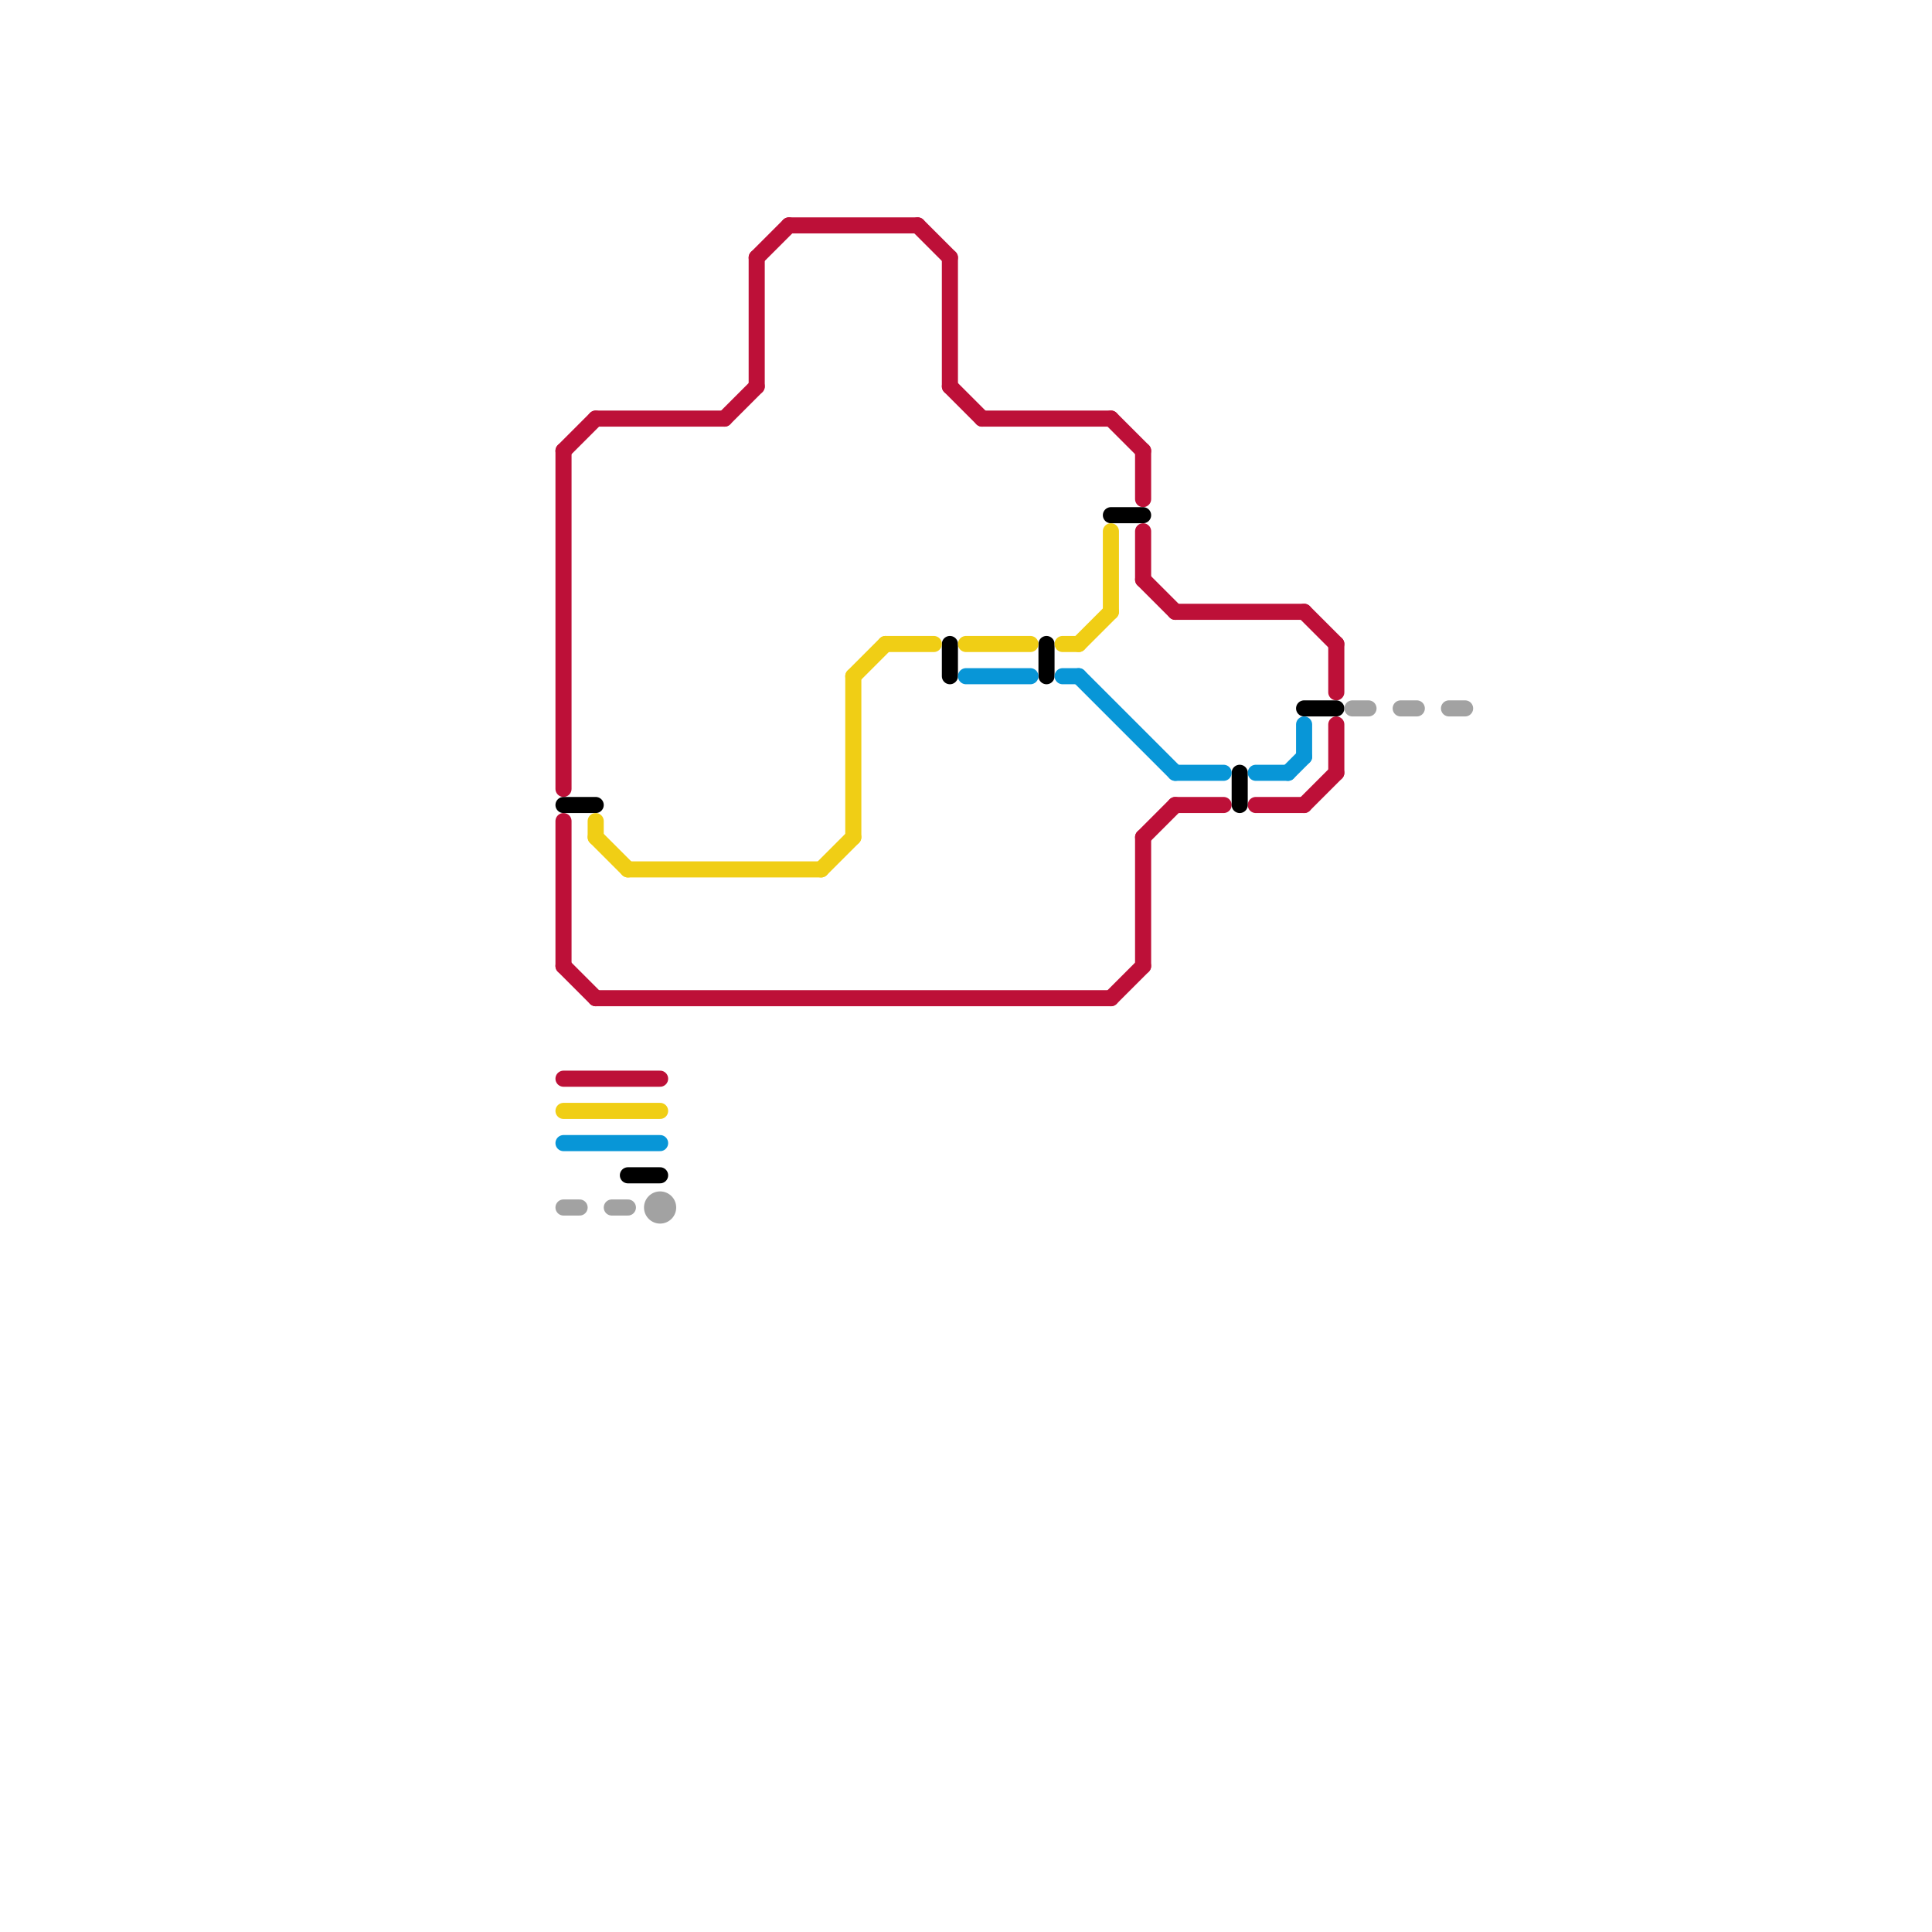 
<svg version="1.1" xmlns="http://www.w3.org/2000/svg" viewBox="0 0 120 120">
<style>text { font: 1px Helvetica; font-weight: 600; white-space: pre; dominant-baseline: central; } line { stroke-width: 1; fill: none; stroke-linecap: round; stroke-linejoin: round; } .c0 { stroke: #bd1038 } .c1 { stroke: #000000 } .c2 { stroke: #f0ce15 } .c3 { stroke: #0896d7 } .c4 { stroke: #a2a2a2 } .w1 { stroke-width: 1; }</style><defs><g id="wm-xf"><circle r="1.2" fill="#000"/><circle r="0.9" fill="#fff"/><circle r="0.6" fill="#000"/><circle r="0.3" fill="#fff"/></g><g id="wm"><circle r="0.6" fill="#000"/><circle r="0.3" fill="#fff"/></g></defs><line class="c0 " x1="35" y1="51" x2="35" y2="60"/><line class="c0 " x1="59" y1="16" x2="59" y2="24"/><line class="c0 " x1="71" y1="33" x2="71" y2="36"/><line class="c0 " x1="35" y1="60" x2="37" y2="62"/><line class="c0 " x1="78" y1="50" x2="81" y2="50"/><line class="c0 " x1="45" y1="26" x2="47" y2="24"/><line class="c0 " x1="37" y1="26" x2="45" y2="26"/><line class="c0 " x1="35" y1="28" x2="37" y2="26"/><line class="c0 " x1="81" y1="50" x2="83" y2="48"/><line class="c0 " x1="69" y1="62" x2="71" y2="60"/><line class="c0 " x1="57" y1="14" x2="59" y2="16"/><line class="c0 " x1="83" y1="45" x2="83" y2="48"/><line class="c0 " x1="47" y1="16" x2="47" y2="24"/><line class="c0 " x1="71" y1="52" x2="71" y2="60"/><line class="c0 " x1="73" y1="38" x2="81" y2="38"/><line class="c0 " x1="49" y1="14" x2="57" y2="14"/><line class="c0 " x1="37" y1="62" x2="69" y2="62"/><line class="c0 " x1="35" y1="67" x2="41" y2="67"/><line class="c0 " x1="83" y1="40" x2="83" y2="43"/><line class="c0 " x1="69" y1="26" x2="71" y2="28"/><line class="c0 " x1="35" y1="28" x2="35" y2="49"/><line class="c0 " x1="47" y1="16" x2="49" y2="14"/><line class="c0 " x1="59" y1="24" x2="61" y2="26"/><line class="c0 " x1="71" y1="28" x2="71" y2="31"/><line class="c0 " x1="61" y1="26" x2="69" y2="26"/><line class="c0 " x1="81" y1="38" x2="83" y2="40"/><line class="c0 " x1="73" y1="50" x2="76" y2="50"/><line class="c0 " x1="71" y1="52" x2="73" y2="50"/><line class="c0 " x1="71" y1="36" x2="73" y2="38"/><line class="c1 " x1="77" y1="48" x2="77" y2="50"/><line class="c1 " x1="65" y1="40" x2="65" y2="42"/><line class="c1 " x1="35" y1="50" x2="37" y2="50"/><line class="c1 " x1="81" y1="44" x2="83" y2="44"/><line class="c1 " x1="69" y1="32" x2="71" y2="32"/><line class="c1 " x1="39" y1="73" x2="41" y2="73"/><line class="c1 " x1="59" y1="40" x2="59" y2="42"/><line class="c2 " x1="53" y1="42" x2="55" y2="40"/><line class="c2 " x1="51" y1="54" x2="53" y2="52"/><line class="c2 " x1="53" y1="42" x2="53" y2="52"/><line class="c2 " x1="35" y1="69" x2="41" y2="69"/><line class="c2 " x1="67" y1="40" x2="69" y2="38"/><line class="c2 " x1="37" y1="51" x2="37" y2="52"/><line class="c2 " x1="60" y1="40" x2="64" y2="40"/><line class="c2 " x1="37" y1="52" x2="39" y2="54"/><line class="c2 " x1="66" y1="40" x2="67" y2="40"/><line class="c2 " x1="55" y1="40" x2="58" y2="40"/><line class="c2 " x1="39" y1="54" x2="51" y2="54"/><line class="c2 " x1="69" y1="33" x2="69" y2="38"/><line class="c3 " x1="66" y1="42" x2="67" y2="42"/><line class="c3 " x1="81" y1="45" x2="81" y2="47"/><line class="c3 " x1="67" y1="42" x2="73" y2="48"/><line class="c3 " x1="35" y1="71" x2="41" y2="71"/><line class="c3 " x1="78" y1="48" x2="80" y2="48"/><line class="c3 " x1="60" y1="42" x2="64" y2="42"/><line class="c3 " x1="80" y1="48" x2="81" y2="47"/><line class="c3 " x1="73" y1="48" x2="76" y2="48"/><line class="c4 " x1="35" y1="75" x2="36" y2="75"/><line class="c4 " x1="87" y1="44" x2="88" y2="44"/><line class="c4 " x1="84" y1="44" x2="85" y2="44"/><line class="c4 " x1="38" y1="75" x2="39" y2="75"/><line class="c4 " x1="90" y1="44" x2="91" y2="44"/><circle cx="41" cy="75" r="1" fill="#a2a2a2" />
</svg>
